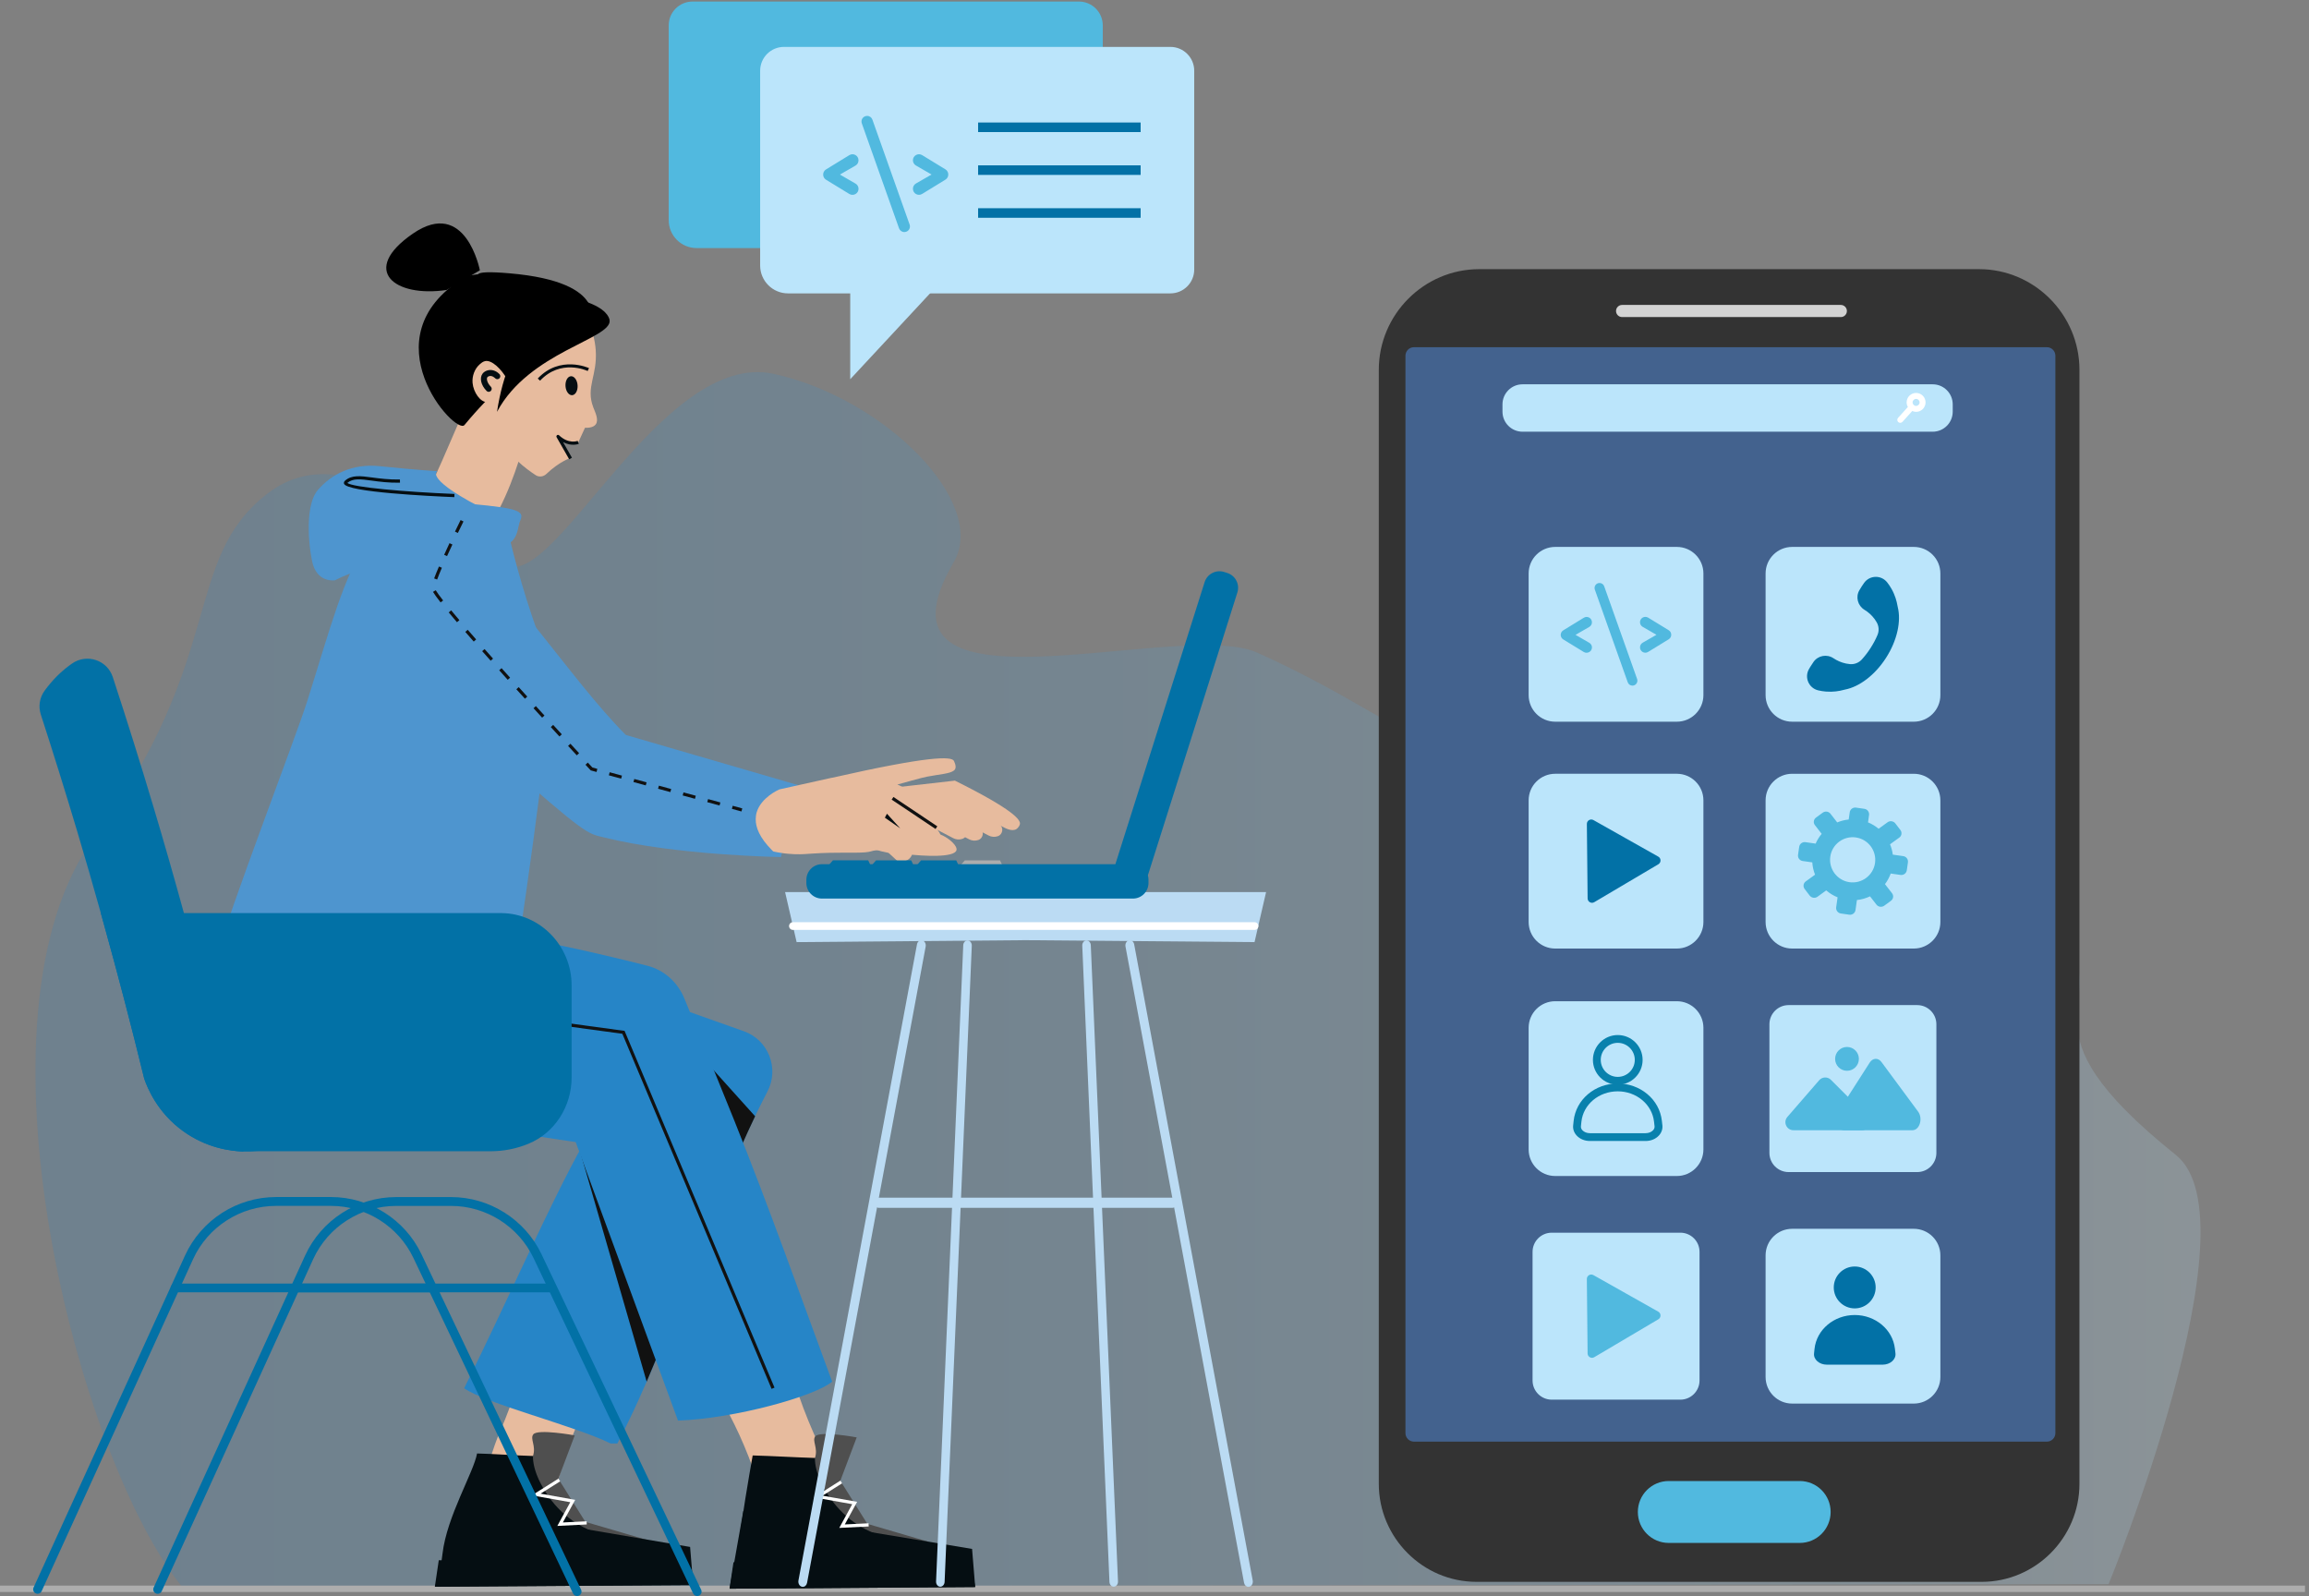 <svg width="489" height="338" viewBox="0 0 489 338" fill="none" xmlns="http://www.w3.org/2000/svg">
<rect x="0" y="0" width="489" height="338" fill="#808080" stroke="none"/>
<path opacity="0.19" d="M38.606 336.103C16.626 309.209 -7.953 215.242 20.048 177.203C48.05 139.164 38.518 118.595 56.582 104.581C74.64 90.567 96.971 116.137 107.582 119.871C118.187 123.604 140.457 74.115 163.828 79.172C187.198 84.228 209.373 106.39 201.982 119.047C181.426 154.258 249.607 130.766 266.24 138.205C305.123 155.594 317.659 177.047 358.337 160.934C399.016 144.82 427.368 183.744 437.406 198.629C447.444 213.514 426.22 216.869 460.83 244.613C478.159 258.506 446.566 335.475 446.566 335.475L38.606 336.103Z" fill="url(#paint0_linear_416_36978)"/>
<path d="M488.15 335.793H0V337.143H488.15V335.793Z" fill="#ADADAD"/>
<path d="M185.482 169.493C189.694 169.352 194.487 169.244 194.487 169.244L204.086 175.096C205.119 175.724 204.944 177.27 203.803 177.655C203.168 177.871 202.473 177.817 201.879 177.506L193.988 173.382L183.896 173.929C182.181 172.416 183.194 169.568 185.482 169.493Z" fill="#E7BB9E"/>
<path d="M182.598 170.081C183.111 169.818 197.854 169.487 197.854 169.487L207.453 175.34C208.486 175.967 208.31 177.513 207.17 177.898C206.535 178.114 205.84 178.06 205.246 177.749L197.354 173.625L187.262 174.172L182.598 170.081Z" fill="#E7BB9E"/>
<path d="M186.727 169.277C187.24 169.014 201.983 168.683 201.983 168.683L211.582 174.536C212.615 175.164 212.439 176.709 211.298 177.094C210.664 177.31 209.969 177.256 209.375 176.946L201.483 172.821L191.391 173.368L186.727 169.277Z" fill="#E7BB9E"/>
<path d="M180.781 177.628C181.267 177.965 181.801 178.296 182.381 178.614C186.256 180.72 189.969 180.936 191.96 180.888C195.686 181.334 202.126 181.651 202.558 180.058C202.808 179.154 201.1 177.655 199.696 176.966C198.042 176.15 196.517 176.251 195.457 175.974H195.45C195.45 175.974 195.45 175.967 195.437 175.967C194.924 175.846 194.512 175.623 194.255 175.178C194.242 175.144 194.222 175.124 194.215 175.083C193.081 174.408 191.191 173.571 188.605 173.416C185.291 173.24 181.868 175.218 180.781 177.628Z" fill="#E7BB9E"/>
<path d="M180.778 167.758L202.231 165.321C214.679 171.505 216.232 173.678 215.989 174.563C215.793 175.272 215.219 175.602 215.219 175.602C214.261 176.149 212.884 175.38 212.371 175.103C210.366 174.016 206.559 172.295 201.313 170.006C200.962 170.242 200.456 170.587 199.842 170.985C198.937 171.572 197.702 172.362 196.372 173.159C194.833 174.077 192.889 174.873 189.102 176.52C186.125 177.816 184.687 179.005 182.952 178.694C181.777 178.478 180.846 177.85 180.846 177.85C180.117 177.357 179.658 176.79 179.394 176.419C179.124 175.913 177.99 173.645 178.787 170.944C179.28 169.291 180.259 168.244 180.778 167.758Z" fill="#E7BB9E"/>
<path d="M111.543 285.394C110.497 290.47 108.789 296.532 105.927 303.08C104.124 307.205 103.517 310.823 101.613 313.935C107.196 315.325 111.422 316.716 117.004 318.113C118.294 312.504 120.326 305.726 123.627 298.368C127.198 290.409 131.255 283.983 134.839 279.075C127.076 281.175 119.306 283.281 111.543 285.394Z" fill="#E7BB9E"/>
<path d="M122.35 321.394C123.424 322.326 125.01 323.48 133.32 325.829C133.522 325.883 133.732 325.944 133.948 326.005C135.453 326.423 137.039 326.855 138.714 327.294C140.212 327.686 141.785 328.077 143.419 328.475C143.884 328.59 144.37 328.705 144.85 328.82C145.39 328.955 145.808 329.4 145.889 329.954L146.146 331.783L146.477 334.119C146.571 334.774 100.573 336.272 94.147 335.604C93.33 335.509 92.79 334.726 92.986 333.93C93.181 333.133 93.64 329.657 93.715 329.022C94.633 321.131 100.323 311.802 101.032 307.812C104.907 307.907 108.991 308.237 112.879 308.345C114.182 308.372 115.478 308.399 116.774 308.44C117.368 316.513 120.845 320.091 122.35 321.394Z" fill="#050E12"/>
<path d="M118.244 313.165L123.969 322.299L136.869 326.072C136.869 326.072 128.255 325.566 124.644 323.959C118.197 321.084 115.369 315.818 114.498 314.144C113.154 311.538 112.844 309.601 112.871 308.345C113.6 306.212 112.189 304.734 112.945 303.762C113.877 302.56 121.633 303.958 121.714 303.985L118.244 313.165Z" fill="#4F4F4F"/>
<path d="M146.81 335.678L92.09 336.029L99.056 319.585L146.148 327.605L146.81 335.678Z" fill="#050E12"/>
<path d="M92.924 330.419L92.094 336.029L146.813 335.678L146.145 331.783L92.924 330.419Z" fill="#050E12"/>
<path d="M118.035 323.156L120.769 318.134L112.648 316.682L118.272 313.138L118.629 313.712L114.485 316.324L121.816 317.634L119.203 322.42L124.232 322.177L124.259 322.845L118.035 323.156Z" fill="white"/>
<path d="M162.528 231.166C150.687 253.747 142.587 283.112 130.746 305.699H129.329C121.714 301.946 102.86 297.254 98.296 294C107.099 276.368 116.388 254.989 123.611 242.123C101.003 238.734 78.403 235.338 55.795 231.95C54.391 229.499 50.334 221.709 52.406 212.4C54.918 201.133 65.374 192.25 78.686 190.414L157.526 218.388C162.73 220.231 165.093 226.266 162.528 231.166Z" fill="#2685C7"/>
<path d="M136.95 292.596C144.726 274.37 151.632 253.747 159.915 236.398L137.24 211.192L131.286 209.079L123.158 229.533L124.063 237.924C124.508 237.991 123.158 242.055 123.604 242.122C123.334 242.608 123.05 243.108 122.773 243.601L136.95 292.596Z" fill="#111111"/>
<path d="M101.564 200.472V228.554C101.564 228.554 53.312 228.554 51.685 228.554C51.361 228.554 51.098 227.595 50.888 226.063C49.984 219.738 49.855 203.57 49.855 203.57L53.845 192.135L63.12 165.524L100.748 171.755L101.436 195.949L101.564 200.472Z" fill="#2685C7"/>
<path d="M122.212 338C121.861 338 121.523 337.804 121.361 337.467L87.548 266.397C84.362 259.708 77.516 255.381 70.104 255.381H58.453C50.906 255.381 44.014 259.816 40.881 266.681L8.816 336.981C8.6 337.453 8.04 337.656 7.574 337.447C7.102 337.231 6.893 336.67 7.109 336.205L39.174 265.905C42.61 258.371 50.177 253.504 58.453 253.504H70.111C78.246 253.504 85.752 258.25 89.249 265.594L123.062 336.657C123.285 337.123 123.089 337.683 122.617 337.912C122.482 337.973 122.347 338 122.212 338Z" fill="#0271A6"/>
<path d="M91.388 273.688H37.073C36.56 273.688 36.148 273.276 36.148 272.763C36.148 272.25 36.56 271.838 37.073 271.838H91.388C91.901 271.838 92.313 272.25 92.313 272.763C92.313 273.276 91.894 273.688 91.388 273.688Z" fill="#0271A6"/>
<path d="M147.645 338C147.294 338 146.957 337.804 146.795 337.467L112.981 266.404C109.795 259.714 102.95 255.387 95.538 255.387H83.887C76.34 255.387 69.447 259.822 66.315 266.688L34.25 336.988C34.034 337.46 33.48 337.663 33.008 337.453C32.535 337.237 32.326 336.677 32.542 336.211L64.607 265.911C68.043 258.378 75.611 253.511 83.887 253.511H95.538C103.672 253.511 111.179 258.256 114.676 265.601L148.489 336.664C148.712 337.129 148.516 337.69 148.044 337.919C147.922 337.973 147.78 338 147.645 338Z" fill="#0271A6"/>
<path d="M116.822 273.688H62.507C61.994 273.688 61.582 273.276 61.582 272.763C61.582 272.25 61.994 271.838 62.507 271.838H116.822C117.335 271.838 117.746 272.25 117.746 272.763C117.746 273.276 117.335 273.688 116.822 273.688Z" fill="#0271A6"/>
<path d="M151.449 294.251C154.163 298.665 157.072 304.255 159.469 310.985C160.981 315.225 162.034 319.201 162.777 322.778C167.799 319.97 172.815 317.162 177.837 314.354C174.934 309.379 171.775 303.053 169.142 295.432C166.294 287.19 164.849 279.724 164.1 273.695C159.881 280.547 155.662 287.399 151.449 294.251Z" fill="#E7BB9E"/>
<path d="M182.072 321.813C183.145 322.745 184.732 323.899 193.042 326.248C193.244 326.302 193.453 326.363 193.669 326.424C195.175 326.842 196.761 327.274 198.435 327.713C199.934 328.104 201.507 328.496 203.14 328.894C203.606 329.009 204.092 329.124 204.571 329.239C205.111 329.374 205.53 329.819 205.611 330.373L205.868 332.202L206.198 334.538C206.293 335.193 162.995 336.691 156.568 336.023C155.752 335.928 155.212 335.145 155.407 334.349C155.603 333.552 156.062 330.076 156.136 329.441C157.055 321.55 158.695 312.221 159.404 308.231C163.279 308.325 168.713 308.656 172.601 308.764C173.904 308.791 175.2 308.818 176.496 308.859C177.083 316.932 180.56 320.51 182.072 321.813Z" fill="#050E12"/>
<path d="M177.963 313.585L183.687 322.718L196.588 326.492C196.588 326.492 187.974 325.985 184.363 324.379C177.916 321.503 175.087 316.238 174.217 314.564C172.873 311.958 172.563 310.02 172.59 308.765C173.319 306.632 171.908 305.153 172.664 304.181C173.595 302.98 181.352 304.377 181.433 304.404L177.963 313.585Z" fill="#4F4F4F"/>
<path d="M206.527 336.097L154.508 336.448L157.417 320.004L205.866 328.024L206.527 336.097Z" fill="#050E12"/>
<path d="M155.338 330.845L154.508 336.448L206.527 336.097L205.852 332.202L155.338 330.845Z" fill="#050E12"/>
<path d="M177.743 323.575L180.484 318.552L172.363 317.108L177.986 313.557L178.344 314.131L174.193 316.75L181.524 318.053L178.911 322.839L183.94 322.596L183.974 323.271L177.743 323.575Z" fill="white"/>
<path d="M176.231 292.597C172.775 295.634 155.547 300.454 143.585 300.846L116.955 228.339C111.541 228.393 106.127 228.447 100.713 228.501C84.41 228.663 68.101 228.825 51.799 228.987C51.535 228.717 50.874 228.014 50.037 226.921C49.132 220.596 49.004 204.428 49.004 204.428L52.993 192.993C53.932 192.493 54.904 192.061 55.849 191.69C69.93 192.581 84.896 194.188 100.585 196.807C107.7 197.995 114.943 199.392 122.335 201.012C127.371 202.126 132.305 203.301 137.118 204.529C140.595 205.42 143.471 207.945 144.902 211.381C148.48 219.961 152.037 228.656 155.574 237.465C162.797 255.442 169.777 275.126 176.231 292.597Z" fill="#2685C7"/>
<path d="M163.405 294.129L131.799 218.929L59.98 209.201L60.068 208.533L132.272 218.314L164.026 293.866L163.405 294.129Z" fill="#111111"/>
<path d="M46.277 201.66C47.843 194.653 62.674 156.074 65.091 148.412C69.965 132.987 72.726 122.024 78.126 114.059C78.126 114.059 82.636 106.377 91.216 102.812C97.716 105.074 100.153 105.918 106.647 108.179C107.694 113.276 109.496 120.992 112.581 130.22C115.875 140.055 116.827 140.251 116.82 143.781C116.807 152.307 109.287 205.144 108.571 207.29C103.832 208.438 88.313 209.423 77.532 206.777C69.877 204.894 49.855 204.124 46.277 201.66Z" fill="#4E95CF"/>
<path d="M51.578 243.865C48.865 243.791 43.782 243.136 38.827 239.578C33.271 235.589 31.178 230.29 30.53 228.379C27.911 217.632 25.116 206.906 22.153 196.254C21.998 195.713 21.856 195.18 21.701 194.633C21.667 194.498 21.627 194.363 21.593 194.228C21.505 193.938 21.431 193.655 21.35 193.364C19.716 187.505 18.028 181.672 16.3 175.887C13.857 167.719 11.291 159.49 8.645 151.329C8.085 149.614 8.382 147.731 9.442 146.273C11.096 143.998 13.06 142.04 15.268 140.514C18.393 138.354 22.706 139.779 23.888 143.39C26.899 152.564 29.801 161.839 32.549 171.04C34.763 178.439 36.896 185.885 38.948 193.371C39.036 193.661 39.11 193.945 39.191 194.235C39.225 194.37 39.266 194.505 39.299 194.64C43.761 210.943 47.873 227.4 51.578 243.865Z" fill="#0271A6"/>
<path d="M51.778 243.871H51.582V243.865C51.65 243.871 51.717 243.871 51.778 243.871Z" fill="#CFCFD1"/>
<path d="M121.056 208.667V228.21C121.056 234.292 117.512 239.929 111.882 242.238C109.411 243.25 106.718 243.81 103.916 243.81H54.604C54.036 243.844 53.483 243.871 52.95 243.878C52.653 243.885 52.254 243.891 51.768 243.878H51.573V243.871C48.859 243.797 43.776 243.142 38.821 239.585C33.339 235.642 31.233 230.431 30.545 228.46C30.538 228.44 30.531 228.419 30.531 228.406C27.77 217.105 24.82 205.839 21.701 194.64C21.58 194.214 21.465 193.789 21.344 193.371H105.975C106.036 193.371 106.097 193.371 106.164 193.371C114.46 193.438 121.056 200.378 121.056 208.667Z" fill="#0271A6"/>
<path d="M100.636 81.77C97.321 88.595 94.533 95.987 91.219 102.812C92.171 104.04 93.041 105.283 95.89 106.7C100.582 109.036 104.153 108.152 105.692 107.848C109.283 100.915 110.944 93.881 113.138 86.8C108.838 85.072 104.936 83.499 100.636 81.77Z" fill="#E7BB9E"/>
<path d="M106.946 90.263C105.798 90.945 104.658 90.013 102.254 90.148C96.604 90.466 94.248 86.044 92.041 81.535C90.043 77.444 89.624 76.458 89.901 75.122C91.123 69.242 93.107 61.877 100.121 59.352C109.612 55.937 122.648 60.176 124.916 68.553C126.995 76.222 120.076 87.428 106.946 90.263Z" fill="#E7BB9E"/>
<path d="M123.598 66.144C125.515 69.492 126.028 72.266 126.163 74.136C126.548 79.577 124.003 81.953 125.643 86.26C126.055 87.333 126.865 88.913 126.17 89.865C125.684 90.533 124.665 90.621 123.888 90.594L122.471 93.679C121.991 93.753 121.958 94.111 121.195 93.976C119.649 93.699 118.623 92.849 118.177 92.423L120.918 96.946C120.918 96.946 118.495 97.709 115.693 100.389C115.079 100.976 114.147 101.091 113.432 100.618C111.386 99.282 107.478 96.372 106.411 93.044C104.946 88.481 106.134 84.323 106.134 84.323C106.134 84.323 110.603 58.981 123.598 66.144Z" fill="#E7BB9E"/>
<path d="M107.973 57.887C103.545 57.502 101.574 57.631 101.25 58.083C100.21 58.225 99.097 58.299 98.151 58.88C77.697 71.604 96.484 92.274 98.361 90.013C110.431 75.472 116.668 75.911 116.668 75.911C117.222 74.392 118.369 71.071 121.529 69.039C122.602 68.351 123.641 67.979 124.478 67.763C124.627 68.067 124.782 68.432 124.944 68.877C124.944 68.87 129.616 59.764 107.973 57.887Z" fill="black"/>
<path d="M107.498 80.467C106.188 78.111 104.102 76.14 102.712 76.478C102.246 76.593 101.909 76.876 101.625 77.126C100.504 78.091 99.958 79.657 100.079 81.082C100.248 83.059 101.733 85.226 103.157 85.152C104.129 85.098 104.852 83.998 105.925 82.344C106.56 81.365 107.241 81.082 107.498 80.467Z" fill="#E7BB9E"/>
<path d="M103.211 82.912C103.15 82.885 103.096 82.844 103.049 82.79C101.874 81.602 101.51 80.07 102.185 79.145C102.441 78.794 102.84 78.537 103.339 78.416C104.433 78.146 105.391 78.807 105.79 79.239C106.026 79.496 106.006 79.901 105.749 80.137C105.492 80.374 105.087 80.353 104.851 80.097C104.838 80.083 104.271 79.489 103.643 79.644C103.447 79.692 103.285 79.779 103.211 79.888C102.995 80.184 103.137 81.069 103.953 81.892C104.203 82.142 104.196 82.547 103.947 82.79C103.744 82.993 103.447 83.033 103.211 82.912Z" fill="#050E12"/>
<path d="M123.997 63.861C128.297 65.319 129.026 67.149 129.107 67.837C129.566 71.793 112.015 74.513 105.258 87.218C107.864 70.146 115.62 68.499 116.7 66.379C117.49 64.833 119.177 61.525 121.331 61.694C122.607 61.789 123.531 63.065 123.997 63.861Z" fill="black"/>
<path d="M94.58 61.411C83.496 63.051 76.185 57.239 87.418 49.49C98.644 41.74 101.628 57.239 101.628 57.239L94.58 61.411Z" fill="black"/>
<path d="M120.546 97.27L117.88 92.599C117.799 92.45 117.833 92.268 117.961 92.167C118.096 92.066 118.278 92.072 118.4 92.187C120.411 94.091 122.254 93.402 122.335 93.368L122.585 93.996C122.511 94.03 121.039 94.59 119.243 93.632L121.127 96.933L120.546 97.27Z" fill="#050E12"/>
<path d="M114.376 80.623L113.883 80.164C118.588 75.142 124.684 77.93 124.744 77.957L124.454 78.571C124.231 78.457 118.736 75.966 114.376 80.623Z" fill="#050E12"/>
<path d="M121.174 83.692C121.881 83.645 122.394 82.709 122.321 81.6C122.248 80.491 121.615 79.63 120.909 79.677C120.202 79.724 119.688 80.66 119.761 81.769C119.835 82.877 120.467 83.738 121.174 83.692Z" fill="#050E12"/>
<path d="M127.875 177.337C124.385 176.46 124.527 177.229 104.95 159.894C96.62 152.516 88.844 147.318 83.761 142.943C80.115 133.83 81.897 126.648 84.429 121.747C86.42 117.892 93.522 114.753 97.322 116.67C107.023 121.828 120.672 143.781 132.54 155.648L169.067 166.28L165.388 181.502C165.388 181.502 143.111 181.165 127.875 177.337Z" fill="#4E95CF"/>
<mask id="mask0_416_36978" style="mask-type:luminance" maskUnits="userSpaceOnUse" x="81" y="116" width="89" height="66">
<path d="M127.875 177.337C124.385 176.459 124.527 177.229 104.95 159.893C96.62 152.515 88.844 147.317 83.761 142.943C80.115 133.83 81.897 126.647 84.429 121.746C86.42 117.892 93.522 114.753 97.322 116.67C107.023 121.827 120.672 143.78 132.54 155.647L169.067 166.28L165.388 181.502C165.388 181.502 143.111 181.164 127.875 177.337Z" fill="white"/>
</mask>
<g mask="url(#mask0_416_36978)">
<path d="M163.351 130.59C157.329 128.214 151.436 125.365 145.84 122.118L146.177 121.531C151.747 124.758 157.613 127.593 163.6 129.955L163.351 130.59Z" fill="white"/>
</g>
<mask id="mask1_416_36978" style="mask-type:luminance" maskUnits="userSpaceOnUse" x="81" y="116" width="89" height="66">
<path d="M127.875 177.337C124.385 176.459 124.527 177.229 104.95 159.893C96.62 152.515 88.844 147.317 83.761 142.943C80.115 133.83 81.897 126.647 84.429 121.746C86.42 117.892 93.522 114.753 97.322 116.67C107.023 121.827 120.672 143.78 132.54 155.647L169.067 166.28L165.388 181.502C165.388 181.502 143.111 181.164 127.875 177.337Z" fill="white"/>
</mask>
<g mask="url(#mask1_416_36978)">
<path d="M161.789 134.707C154.856 132.466 148.274 129.28 142.219 125.23L142.597 124.669C148.598 128.679 155.126 131.845 161.998 134.066L161.789 134.707Z" fill="white"/>
</g>
<path d="M190.052 166.145C192.057 167.063 199.618 170.627 200.441 173.28C200.529 173.557 200.752 174.279 200.441 174.705C200.016 175.292 198.834 175.002 197.842 174.705C197.7 174.657 197.545 174.61 197.383 174.563C198.294 175.346 198.969 176.129 199.185 176.858C199.266 177.135 199.476 177.85 199.185 178.282C198.787 178.87 197.673 178.579 196.749 178.282C195.378 177.837 193.306 177.02 190.653 175.427C190.646 175.427 190.646 175.427 190.646 175.427C191.551 176.804 192.462 178.174 193.373 179.551C193.4 180.848 192.948 182.67 190.207 182.474C190.201 182.474 190.201 182.474 190.201 182.474L187.912 180.362C187.548 180.024 187.055 179.882 186.569 179.957C185.583 180.105 185.077 180.092 184.618 180.254C183.16 180.746 180.23 180.503 175.768 180.605C174.634 180.632 173.399 180.679 172.062 180.767C170.705 180.854 169.821 180.949 168.45 180.902C168.369 180.902 168.282 180.895 168.201 180.895C167.715 180.868 167.229 180.834 166.979 180.814C166.938 180.807 166.905 180.807 166.864 180.807C166.715 180.787 166.567 180.773 166.425 180.76C166.182 180.733 165.966 180.706 165.777 180.679C164.96 180.571 164.285 180.436 163.759 180.321C163.664 180.227 163.57 180.132 163.475 180.038C163.138 179.7 162.834 179.362 162.55 179.038C160.417 176.575 159.857 174.502 160.093 172.801C160.093 172.774 160.1 172.754 160.1 172.727C160.107 172.706 160.107 172.693 160.107 172.673C160.127 172.565 160.147 172.457 160.167 172.355C160.181 172.281 160.194 172.214 160.215 172.146C160.222 172.106 160.235 172.065 160.248 172.031C161.18 168.913 164.778 167.299 165.062 167.178C165.075 167.178 165.082 167.171 165.082 167.171C168.781 166.347 172.48 165.531 176.18 164.707C176.186 164.714 176.186 164.714 176.186 164.721C196.641 160.083 201.575 160.117 202.034 161.163C202.277 161.717 202.669 162.648 202.048 163.161C201.217 163.85 199.145 163.951 196.377 164.471C195.392 164.633 190.808 165.942 190.052 166.145Z" fill="#E7BB9E"/>
<path d="M189.211 168.78L188.836 169.341L198.128 175.557L198.503 174.996L189.211 168.78Z" fill="#111111"/>
<path d="M190.652 175.427L187.837 172.329L187.398 173.166L190.652 175.427Z" fill="#050E12"/>
<path d="M92.645 99.781C92.645 99.781 88.669 99.585 80.44 98.728C74.392 98.093 70.085 100.604 67.358 103.716C64.151 107.375 65.656 117.67 66.325 119.715C67.567 123.495 70.989 122.888 70.989 122.888C70.989 122.888 72.15 122.064 78.489 119.897C84.828 117.73 103.858 110.204 104.013 108.57C89.358 101.313 92.645 99.781 92.645 99.781Z" fill="#4E95CF"/>
<path d="M268.131 188.929H217.603H216.787H166.266C167.082 192.459 167.892 195.997 168.709 199.52C184.87 199.385 201.038 199.243 217.198 199.108C233.359 199.243 249.527 199.385 265.687 199.52C266.504 195.997 267.321 192.459 268.131 188.929Z" fill="#BBDBF3"/>
<path d="M170.013 336.063C169.946 336.063 169.878 336.056 169.811 336.036C169.305 335.901 168.987 335.314 169.095 334.713L194.2 199.986C194.315 199.385 194.815 199.007 195.321 199.142C195.827 199.277 196.145 199.871 196.037 200.465L170.925 335.192C170.83 335.712 170.445 336.063 170.013 336.063Z" fill="#BBDBF3"/>
<path d="M264.382 336.063C263.95 336.063 263.565 335.712 263.464 335.193L238.359 200.466C238.244 199.865 238.568 199.271 239.075 199.143C239.581 199.008 240.08 199.386 240.195 199.986L265.3 334.713C265.415 335.314 265.091 335.908 264.585 336.036C264.517 336.057 264.45 336.063 264.382 336.063Z" fill="#BBDBF3"/>
<path d="M248.302 255.792H186.096C185.596 255.792 185.191 255.313 185.191 254.719C185.191 254.125 185.596 253.646 186.096 253.646H248.302C248.802 253.646 249.207 254.125 249.207 254.719C249.207 255.306 248.802 255.792 248.302 255.792Z" fill="#BBDBF3"/>
<path d="M199.144 336.029C199.131 336.029 199.11 336.029 199.097 336.029C198.597 336.002 198.213 335.496 198.24 334.902L203.998 200.175C204.025 199.588 204.45 199.135 204.95 199.162C205.449 199.189 205.834 199.696 205.807 200.29L200.049 335.016C200.022 335.584 199.623 336.029 199.144 336.029Z" fill="#BBDBF3"/>
<path d="M235.863 336.029C235.384 336.029 234.986 335.583 234.959 335.01L229.201 200.283C229.174 199.689 229.558 199.189 230.058 199.155C230.551 199.135 230.983 199.581 231.01 200.168L236.768 334.895C236.795 335.489 236.41 335.988 235.911 336.022C235.897 336.022 235.877 336.029 235.863 336.029Z" fill="#BBDBF3"/>
<path d="M265.687 196.935H167.926C167.474 196.935 167.109 196.57 167.109 196.118C167.109 195.666 167.474 195.301 167.926 195.301H265.687C266.139 195.301 266.504 195.666 266.504 196.118C266.504 196.57 266.139 196.935 265.687 196.935Z" fill="white"/>
<path d="M174.594 184.29L176.403 182.191H183.862L184.902 184.398L174.594 184.29Z" fill="#0271A6"/>
<path d="M183.715 184.303L185.524 182.204H192.977L194.016 184.418L183.715 184.303Z" fill="#0271A6"/>
<path d="M193.25 184.303L195.059 182.204H202.512L203.558 184.418L193.25 184.303Z" fill="#0271A6"/>
<path d="M202.52 184.303L204.329 182.204H211.781L212.828 184.418L202.52 184.303Z" fill="#ADADAD"/>
<path d="M239.926 190.299H174.074C172.252 190.299 170.773 188.821 170.773 186.998V186.316C170.773 184.494 172.252 183.015 174.074 183.015H239.926C241.748 183.015 243.227 184.494 243.227 186.316V186.998C243.227 188.821 241.748 190.299 239.926 190.299Z" fill="#0271A6"/>
<path d="M236.285 182.791L255.112 123.285C255.659 121.551 257.515 120.585 259.25 121.132L259.898 121.335C261.633 121.881 262.599 123.738 262.052 125.473L243.225 184.978C242.678 186.713 240.821 187.679 239.086 187.132L238.438 186.929C236.697 186.383 235.731 184.526 236.285 182.791Z" fill="#0271A6"/>
<path d="M228.49 0.326H146.667C143.879 0.326 141.617 2.587 141.617 5.375V46.627C141.617 49.888 144.263 52.534 147.524 52.534H160.701H177.597H228.496C231.284 52.534 233.546 50.273 233.546 47.485V5.382C233.546 2.594 231.284 0.326 228.49 0.326Z" fill="#51B9DF"/>
<path d="M252.913 57.084C252.913 59.872 250.652 62.133 247.864 62.133H182.303H166.891C163.631 62.133 160.984 59.487 160.984 56.227V14.981C160.984 12.193 163.246 9.932 166.034 9.932H247.864C250.652 9.932 252.913 12.193 252.913 14.981V57.084Z" fill="#BBE5FB"/>
<path d="M205.471 52.98L180.062 80.312V60.844L205.471 52.98Z" fill="#BBE5FB"/>
<path d="M241.565 25.944H207.145V27.969H241.565V25.944Z" fill="#0271A6"/>
<path d="M241.565 35.017H207.145V37.042H241.565V35.017Z" fill="#0271A6"/>
<path d="M241.565 44.096H207.145V46.121H241.565V44.096Z" fill="#0271A6"/>
<path d="M184.757 25.336L192.641 47.559C192.918 48.335 192.344 49.145 191.521 49.145C191.015 49.145 190.569 48.828 190.4 48.355L182.516 26.132C182.239 25.356 182.813 24.546 183.636 24.546C184.143 24.539 184.588 24.857 184.757 25.336Z" fill="#51B9DF"/>
<path d="M193.336 33.942C193.336 34.401 193.579 34.82 193.977 35.049L197.285 36.96L193.984 38.857C193.586 39.086 193.343 39.505 193.343 39.964V39.984C193.343 40.983 194.436 41.591 195.287 41.071L200.221 38.047C201.032 37.547 201.032 36.366 200.221 35.866L195.287 32.849C194.43 32.336 193.336 32.95 193.336 33.942Z" fill="#51B9DF"/>
<path d="M181.821 39.985C181.821 39.526 181.578 39.108 181.18 38.878L177.872 36.968L181.173 35.071C181.571 34.841 181.814 34.423 181.814 33.964V33.943C181.814 32.944 180.721 32.337 179.87 32.856L174.936 35.881C174.126 36.38 174.126 37.562 174.936 38.061L179.87 41.079C180.728 41.592 181.821 40.984 181.821 39.985Z" fill="#51B9DF"/>
<path d="M96.22 105.283C90.894 105.067 73.477 104.223 72.863 102.447C72.823 102.339 72.769 102.056 73.086 101.779C74.53 100.544 76.326 100.787 78.81 101.118C80.376 101.327 82.327 101.59 84.697 101.55L84.71 102.225C82.287 102.272 80.309 102.002 78.722 101.786C76.34 101.469 74.76 101.253 73.552 102.272C74.632 103.197 85.797 104.176 96.247 104.608L96.22 105.283Z" fill="#050E12"/>
<path d="M94.737 106.268C108.637 107.476 111.256 107.814 110.216 110.143C109.183 112.479 110.432 117.325 100.32 115.287C90.208 113.248 83.234 106.909 83.234 106.909L94.737 106.268Z" fill="#4E95CF"/>
<path d="M157.024 171.849L154.999 171.296L155.174 170.648L157.199 171.201L157.024 171.849ZM152.386 170.587L149.781 169.878L149.956 169.23L152.562 169.939L152.386 170.587ZM147.182 169.17L144.576 168.461L144.752 167.813L147.357 168.521L147.182 169.17ZM141.97 167.745L139.365 167.036L139.54 166.388L142.146 167.097L141.97 167.745ZM136.759 166.328L134.153 165.619L134.329 164.971L136.934 165.679L136.759 166.328ZM131.548 164.903L128.942 164.194L129.117 163.546L131.723 164.255L131.548 164.903ZM126.336 163.486L125.101 163.148L123.994 161.953L124.486 161.494L125.411 162.493C125.425 162.513 125.445 162.527 125.459 162.547L126.505 162.831L126.336 163.486ZM122.151 159.962L120.308 157.97L120.807 157.511L122.644 159.503L122.151 159.962ZM118.479 155.972L116.649 153.974L117.149 153.515L118.978 155.513L118.479 155.972ZM114.813 151.983L112.984 149.985L113.483 149.532L115.306 151.53L114.813 151.983ZM111.168 147.973L109.352 145.968L109.851 145.516L111.667 147.521L111.168 147.973ZM107.529 143.963C106.922 143.295 106.321 142.62 105.72 141.951L106.22 141.499C106.82 142.167 107.421 142.836 108.029 143.511L107.529 143.963ZM103.918 139.926C103.31 139.244 102.709 138.569 102.115 137.901L102.622 137.456C103.209 138.124 103.81 138.799 104.417 139.481L103.918 139.926ZM100.326 135.869C99.712 135.167 99.118 134.485 98.544 133.824L99.057 133.378C99.631 134.04 100.225 134.722 100.839 135.417L100.326 135.869ZM96.776 131.772C96.148 131.036 95.561 130.341 95.027 129.692L95.547 129.26C96.08 129.908 96.668 130.597 97.289 131.333L96.776 131.772ZM93.313 127.58C92.529 126.58 92.003 125.851 91.699 125.345L92.28 125.001C92.563 125.473 93.09 126.202 93.846 127.168L93.313 127.58ZM92.577 122.733L91.942 122.496C92.199 121.808 92.536 120.957 92.962 119.972L93.583 120.235C93.164 121.214 92.827 122.058 92.577 122.733ZM94.676 117.771L94.062 117.494C94.44 116.657 94.825 115.827 95.196 115.03L95.81 115.314C95.439 116.104 95.054 116.934 94.676 117.771ZM96.965 112.87L96.357 112.58C97.059 111.122 97.545 110.136 97.545 110.136L98.153 110.433C98.146 110.433 97.66 111.419 96.965 112.87Z" fill="#111111"/>
<path d="M419.687 335H312.702C301.317 335 292 325.656 292 314.237V78.333C292 66.6 301.572 57 313.27 57H419.117C430.816 57 440.387 66.6 440.387 78.333V314.237C440.39 325.658 431.073 335 419.687 335Z" fill="#333333"/>
<path d="M433.493 305.306H299.444C298.457 305.306 297.648 304.498 297.648 303.506V75.329C297.648 74.339 298.455 73.528 299.444 73.528H433.493C434.48 73.528 435.289 74.337 435.289 75.329V303.508C435.289 304.498 434.48 305.306 433.493 305.306Z" fill="#43628E"/>
<path d="M389.854 67.148H343.523C342.819 67.148 342.242 66.57 342.242 65.864C342.242 65.157 342.819 64.579 343.523 64.579H389.854C390.559 64.579 391.135 65.157 391.135 65.864C391.135 66.57 390.559 67.148 389.854 67.148Z" fill="#D3D3D3"/>
<path d="M381.155 326.758H353.4C349.791 326.758 346.863 323.822 346.863 320.202C346.863 316.582 349.791 313.646 353.4 313.646H381.155C384.765 313.646 387.692 316.582 387.692 320.202C387.692 323.822 384.767 326.758 381.155 326.758Z" fill="#51B9DF"/>
<path d="M409.303 91.427H322.445C320.099 91.427 318.195 89.523 318.195 87.177V85.636C318.195 83.29 320.099 81.387 322.445 81.387H409.298C411.644 81.387 413.548 83.29 413.548 85.636V87.177C413.548 89.523 411.649 91.427 409.303 91.427Z" fill="#BBE5FB"/>
<path d="M405.791 83.215C404.687 83.215 403.786 84.111 403.786 85.22C403.786 85.583 403.892 85.919 404.058 86.212C404.031 86.233 403.994 86.249 403.972 86.276L401.968 88.494C401.733 88.75 401.754 89.15 402.016 89.385C402.138 89.491 402.287 89.544 402.437 89.544C402.607 89.544 402.778 89.475 402.906 89.337L404.911 87.118C404.932 87.092 404.943 87.06 404.959 87.033C405.215 87.15 405.492 87.22 405.791 87.22C406.894 87.22 407.795 86.324 407.795 85.215C407.795 84.111 406.9 83.215 405.791 83.215ZM405.791 85.961C405.38 85.961 405.049 85.631 405.049 85.22C405.049 84.81 405.38 84.479 405.791 84.479C406.201 84.479 406.532 84.81 406.532 85.22C406.537 85.625 406.201 85.961 405.791 85.961Z" fill="white"/>
<path d="M355.133 152.01H329.369C326.719 152.01 324.57 149.861 324.57 147.211V121.447C324.57 118.797 326.719 116.648 329.369 116.648H355.133C357.783 116.648 359.932 118.797 359.932 121.447V147.211C359.927 149.861 357.778 152.01 355.133 152.01Z" fill="#BBE5FB"/>
<path d="M339.739 124.165L346.708 143.797C346.948 144.48 346.441 145.2 345.716 145.2C345.274 145.2 344.874 144.922 344.724 144.501L337.756 124.869C337.516 124.186 338.022 123.466 338.747 123.466C339.195 123.461 339.59 123.744 339.739 124.165Z" fill="#51B9DF"/>
<path d="M347.316 131.774C347.316 132.18 347.53 132.548 347.882 132.75L350.804 134.435L347.887 136.109C347.535 136.312 347.322 136.685 347.322 137.085V137.101C347.322 137.981 348.287 138.525 349.039 138.061L353.395 135.39C354.115 134.947 354.115 133.907 353.395 133.465L349.039 130.799C348.281 130.351 347.316 130.889 347.316 131.774Z" fill="#51B9DF"/>
<path d="M337.146 137.107C337.146 136.702 336.932 136.334 336.581 136.131L333.659 134.446L336.575 132.772C336.927 132.569 337.14 132.196 337.14 131.796V131.78C337.14 130.9 336.175 130.356 335.423 130.82L331.067 133.492C330.347 133.934 330.347 134.974 331.067 135.417L335.423 138.083C336.181 138.525 337.146 137.987 337.146 137.107Z" fill="#51B9DF"/>
<path d="M355.124 152.84H329.36C326.256 152.84 323.734 150.317 323.734 147.214V121.45C323.734 118.347 326.256 115.825 329.36 115.825H355.124C358.227 115.825 360.749 118.347 360.749 121.45V147.214C360.749 150.312 358.222 152.84 355.124 152.84ZM329.36 117.483C327.174 117.483 325.393 119.264 325.393 121.45V147.214C325.393 149.4 327.174 151.181 329.36 151.181H355.124C357.31 151.181 359.091 149.4 359.091 147.214V121.45C359.091 119.264 357.31 117.483 355.124 117.483H329.36Z" fill="#BBE5FB"/>
<path d="M405.297 152.007H379.533C376.883 152.007 374.734 149.858 374.734 147.208V121.444C374.734 118.794 376.883 116.645 379.533 116.645H405.297C407.947 116.645 410.096 118.794 410.096 121.444V147.208C410.096 149.858 407.947 152.007 405.297 152.007Z" fill="#BBE5FB"/>
<path d="M383.112 141.685C382.078 143.461 383.059 145.732 385.064 146.201C385.565 146.319 386.103 146.409 386.679 146.457C388.209 146.58 389.505 146.367 390.486 146.095C390.566 146.074 390.652 146.052 390.731 146.036C393.723 145.46 397.055 143.018 399.433 139.302C401.811 135.591 402.643 131.544 401.913 128.585C401.891 128.505 401.875 128.419 401.859 128.334C401.694 127.332 401.348 126.062 400.596 124.724C400.308 124.212 399.999 123.759 399.679 123.349C398.415 121.728 395.952 121.781 394.768 123.46C394.437 123.924 394.112 124.426 393.797 124.969C393.792 124.98 393.787 124.991 393.776 125.001C392.939 126.441 393.435 128.27 394.853 129.139C395.594 129.592 396.362 130.227 397.013 131.112C397.183 131.347 397.333 131.581 397.46 131.81C397.924 132.632 397.983 133.623 397.61 134.492C397.221 135.404 396.741 136.316 396.165 137.212C395.594 138.107 394.965 138.923 394.299 139.659C393.664 140.358 392.742 140.726 391.798 140.646C391.537 140.624 391.259 140.587 390.977 140.528C389.905 140.31 389.015 139.883 388.295 139.403C386.898 138.47 385.021 138.811 384.061 140.187C383.827 140.528 383.587 140.885 383.357 141.264C383.277 141.408 383.192 141.547 383.112 141.685Z" fill="#0271A6"/>
<path d="M405.308 152.84H379.543C376.44 152.84 373.918 150.318 373.918 147.215V121.451C373.918 118.348 376.44 115.826 379.543 115.826H405.308C408.411 115.826 410.933 118.348 410.933 121.451V147.215C410.938 150.313 408.411 152.84 405.308 152.84ZM379.549 117.484C377.362 117.484 375.582 119.265 375.582 121.451V147.215C375.582 149.401 377.362 151.182 379.549 151.182H405.313C407.499 151.182 409.28 149.401 409.28 147.215V121.451C409.28 119.265 407.499 117.484 405.313 117.484H379.549Z" fill="#BBE5FB"/>
<path d="M405.297 200.05H379.533C376.883 200.05 374.734 197.901 374.734 195.251V169.487C374.734 166.837 376.883 164.688 379.533 164.688H405.297C407.947 164.688 410.096 166.837 410.096 169.487V195.251C410.096 197.901 407.947 200.05 405.297 200.05Z" fill="#BBE5FB"/>
<path d="M381.774 182.343L383.806 182.631C383.864 183.543 384.067 184.417 384.392 185.238L382.414 186.667C381.897 187.04 381.801 187.76 382.19 188.272L383.251 189.658C383.646 190.17 384.382 190.288 384.899 189.914L386.76 188.565C387.463 189.179 388.274 189.674 389.164 190.032L388.866 192.133C388.775 192.772 389.218 193.364 389.857 193.455L391.638 193.711C392.278 193.801 392.87 193.359 392.961 192.719L393.259 190.608C394.235 190.506 395.168 190.234 396.032 189.824L397.402 191.589C397.792 192.09 398.527 192.186 399.05 191.802L400.458 190.773C400.98 190.389 401.087 189.674 400.697 189.173L399.199 187.238C399.706 186.566 400.122 185.809 400.415 184.993L402.5 185.292C403.14 185.382 403.731 184.94 403.822 184.3L404.062 182.631C404.153 181.991 403.71 181.399 403.07 181.309L400.857 180.994C400.761 180.231 400.559 179.496 400.271 178.802L402.238 177.379C402.756 177.006 402.852 176.286 402.462 175.774L401.401 174.388C401.007 173.876 400.271 173.758 399.759 174.132L397.85 175.513C397.184 174.953 396.432 174.494 395.611 174.158L395.829 172.612C395.92 171.972 395.477 171.38 394.838 171.29L393.057 171.034C392.417 170.943 391.825 171.386 391.734 172.025L391.516 173.556C390.668 173.641 389.847 173.849 389.084 174.169L387.655 172.324C387.266 171.823 386.53 171.727 386.008 172.111L384.6 173.14C384.078 173.524 383.971 174.238 384.36 174.739L385.794 176.59C385.277 177.208 384.845 177.901 384.515 178.659L382.355 178.349C381.715 178.259 381.124 178.701 381.033 179.341L380.793 181.01C380.686 181.66 381.134 182.252 381.774 182.343ZM393.03 177.352C395.643 177.725 397.461 180.146 397.093 182.764C396.72 185.377 394.299 187.195 391.681 186.827C389.068 186.454 387.25 184.033 387.618 181.415C387.991 178.797 390.412 176.979 393.03 177.352Z" fill="#51B9DF"/>
<path d="M405.308 200.882H379.543C376.44 200.882 373.918 198.36 373.918 195.257V169.493C373.918 166.39 376.44 163.868 379.543 163.868H405.308C408.411 163.868 410.933 166.39 410.933 169.493V195.257C410.938 198.355 408.411 200.882 405.308 200.882ZM379.549 165.526C377.362 165.526 375.582 167.307 375.582 169.493V195.257C375.582 197.443 377.362 199.224 379.549 199.224H405.313C407.499 199.224 409.28 197.443 409.28 195.257V169.493C409.28 167.307 407.499 165.526 405.313 165.526H379.549Z" fill="#BBE5FB"/>
<path d="M355.133 200.05H329.369C326.719 200.05 324.57 197.901 324.57 195.251V169.487C324.57 166.837 326.719 164.688 329.369 164.688H355.133C357.783 164.688 359.932 166.837 359.932 169.487V195.251C359.927 197.901 357.778 200.05 355.133 200.05Z" fill="#BBE5FB"/>
<path d="M355.124 200.882H329.36C326.256 200.882 323.734 198.36 323.734 195.257V169.492C323.734 166.389 326.256 163.867 329.36 163.867H355.124C358.227 163.867 360.749 166.389 360.749 169.492V195.257C360.749 198.355 358.222 200.882 355.124 200.882ZM329.36 165.525C327.174 165.525 325.393 167.306 325.393 169.492V195.257C325.393 197.443 327.174 199.224 329.36 199.224H355.124C357.31 199.224 359.091 197.443 359.091 195.257V169.492C359.091 167.306 357.31 165.525 355.124 165.525H329.36Z" fill="#BBE5FB"/>
<path d="M351.193 181.415C351.817 181.766 351.828 182.662 351.209 183.03L344.422 187.045L337.634 191.06C337.016 191.428 336.237 190.986 336.226 190.266L336.146 182.38L336.066 174.494C336.061 173.774 336.829 173.321 337.458 173.672L344.326 177.544L351.193 181.415Z" fill="#0271A6"/>
<path d="M355.865 296.417H328.629C326.385 296.417 324.566 294.598 324.566 292.354V265.118C324.566 262.873 326.385 261.055 328.629 261.055H355.865C358.11 261.055 359.928 262.873 359.928 265.118V292.354C359.923 294.598 358.105 296.417 355.865 296.417Z" fill="#BBE5FB"/>
<path d="M351.189 277.78C351.813 278.132 351.824 279.028 351.205 279.395L344.418 283.41L337.63 287.425C337.012 287.793 336.233 287.351 336.222 286.631L336.143 278.745L336.063 270.859C336.057 270.139 336.825 269.686 337.454 270.038L344.322 273.909L351.189 277.78Z" fill="#51B9DF"/>
<path d="M355.133 248.22H329.369C326.719 248.22 324.57 246.071 324.57 243.421V217.657C324.57 215.007 326.719 212.858 329.369 212.858H355.133C357.783 212.858 359.932 215.007 359.932 217.657V243.421C359.927 246.071 357.778 248.22 355.133 248.22Z" fill="#BBE5FB"/>
<path d="M348.519 241.635H336.703C335.584 241.635 334.555 241.203 333.878 240.451C333.334 239.849 333.083 239.097 333.163 238.34L333.264 237.38C333.744 232.864 337.759 229.457 342.606 229.457C344.915 229.457 347.138 230.251 348.86 231.691C350.599 233.141 351.692 235.135 351.942 237.305L352.06 238.313C352.145 239.075 351.9 239.833 351.356 240.44C350.673 241.203 349.644 241.635 348.519 241.635ZM342.606 231.12C338.607 231.12 335.301 233.887 334.912 237.556L334.811 238.516C334.773 238.884 334.949 239.171 335.109 239.347C335.466 239.742 336.058 239.982 336.698 239.982H348.514C349.154 239.982 349.751 239.742 350.108 239.342C350.268 239.166 350.444 238.878 350.401 238.51L350.284 237.503C350.081 235.759 349.196 234.149 347.789 232.97C346.37 231.776 344.526 231.12 342.606 231.12Z" fill="#0881AD"/>
<path d="M342.61 229.723C339.71 229.723 337.348 227.361 337.348 224.46C337.348 221.559 339.71 219.197 342.61 219.197C345.511 219.197 347.873 221.559 347.873 224.46C347.873 227.361 345.511 229.723 342.61 229.723ZM342.61 220.85C340.622 220.85 339.006 222.466 339.006 224.455C339.006 226.443 340.622 228.059 342.61 228.059C344.599 228.059 346.215 226.443 346.215 224.455C346.215 222.471 344.599 220.85 342.61 220.85Z" fill="#0881AD"/>
<path d="M355.124 249.052H329.36C326.256 249.052 323.734 246.53 323.734 243.427V217.662C323.734 214.559 326.256 212.037 329.36 212.037H355.124C358.227 212.037 360.749 214.559 360.749 217.662V243.427C360.749 246.525 358.222 249.052 355.124 249.052ZM329.36 213.695C327.174 213.695 325.393 215.476 325.393 217.662V243.427C325.393 245.613 327.174 247.394 329.36 247.394H355.124C357.31 247.394 359.091 245.613 359.091 243.427V217.662C359.091 215.476 357.31 213.695 355.124 213.695H329.36Z" fill="#BBE5FB"/>
<path d="M405.297 296.416H379.533C376.883 296.416 374.734 294.267 374.734 291.617V265.853C374.734 263.203 376.883 261.054 379.533 261.054H405.297C407.947 261.054 410.096 263.203 410.096 265.853V291.617C410.096 294.267 407.947 296.416 405.297 296.416Z" fill="#BBE5FB"/>
<path d="M398.707 289.006H386.892C385.297 289.006 384.044 287.908 384.178 286.628C384.21 286.308 384.247 285.988 384.279 285.668C384.711 281.594 388.395 278.491 392.794 278.491C394.98 278.491 396.99 279.259 398.515 280.533C400.04 281.808 401.07 283.589 401.304 285.609C401.341 285.945 401.379 286.281 401.421 286.617C401.565 287.897 400.307 289.006 398.707 289.006Z" fill="#0271A6"/>
<path d="M397.228 272.652C397.228 275.099 395.244 277.088 392.792 277.088C390.344 277.088 388.355 275.104 388.355 272.652C388.355 270.199 390.339 268.215 392.792 268.215C395.244 268.221 397.228 270.204 397.228 272.652Z" fill="#0271A6"/>
<path d="M405.308 297.246H379.543C376.44 297.246 373.918 294.724 373.918 291.621V265.857C373.918 262.753 376.44 260.231 379.543 260.231H405.308C408.411 260.231 410.933 262.753 410.933 265.857V291.621C410.938 294.719 408.411 297.246 405.308 297.246ZM379.549 261.89C377.362 261.89 375.582 263.671 375.582 265.857V291.621C375.582 293.807 377.362 295.588 379.549 295.588H405.313C407.499 295.588 409.28 293.807 409.28 291.621V265.857C409.28 263.671 407.499 261.89 405.313 261.89H379.549Z" fill="#BBE5FB"/>
<path d="M406.025 248.219H378.79C376.545 248.219 374.727 246.401 374.727 244.156V216.92C374.727 214.676 376.545 212.857 378.79 212.857H406.025C408.27 212.857 410.088 214.676 410.088 216.92V244.156C410.088 246.401 408.27 248.219 406.025 248.219Z" fill="#BBE5FB"/>
<path d="M394.313 239.357H379.82C378.359 239.357 377.575 237.64 378.535 236.536L385.264 228.773C385.909 228.026 387.056 227.984 387.754 228.682L395.518 236.446C396.589 237.523 395.827 239.357 394.313 239.357Z" fill="#51B9DF"/>
<path d="M405.016 239.356H390.523C389.062 239.356 388.279 237.037 389.238 235.544L395.967 225.034C396.612 224.021 397.759 223.968 398.457 224.912L406.221 235.421C407.292 236.877 406.53 239.356 405.016 239.356Z" fill="#51B9DF"/>
<path d="M393.674 224.245C393.674 225.637 392.544 226.767 391.157 226.767C389.766 226.767 388.641 225.637 388.641 224.245C388.641 222.854 389.771 221.723 391.157 221.723C392.549 221.723 393.674 222.854 393.674 224.245Z" fill="#51B9DF"/>
<defs>
<linearGradient id="paint0_linear_416_36978" x1="7.514" y1="207.457" x2="466.022" y2="207.457" gradientUnits="userSpaceOnUse">
<stop stop-color="#2685C7"/>
<stop offset="0.183" stop-color="#2A87C8"/>
<stop offset="0.346" stop-color="#348ECC"/>
<stop offset="0.502" stop-color="#479AD2"/>
<stop offset="0.653" stop-color="#60AADB"/>
<stop offset="0.801" stop-color="#81C0E7"/>
<stop offset="0.944" stop-color="#A9D9F5"/>
<stop offset="1" stop-color="#BBE5FB"/>
</linearGradient>
</defs>
</svg>
